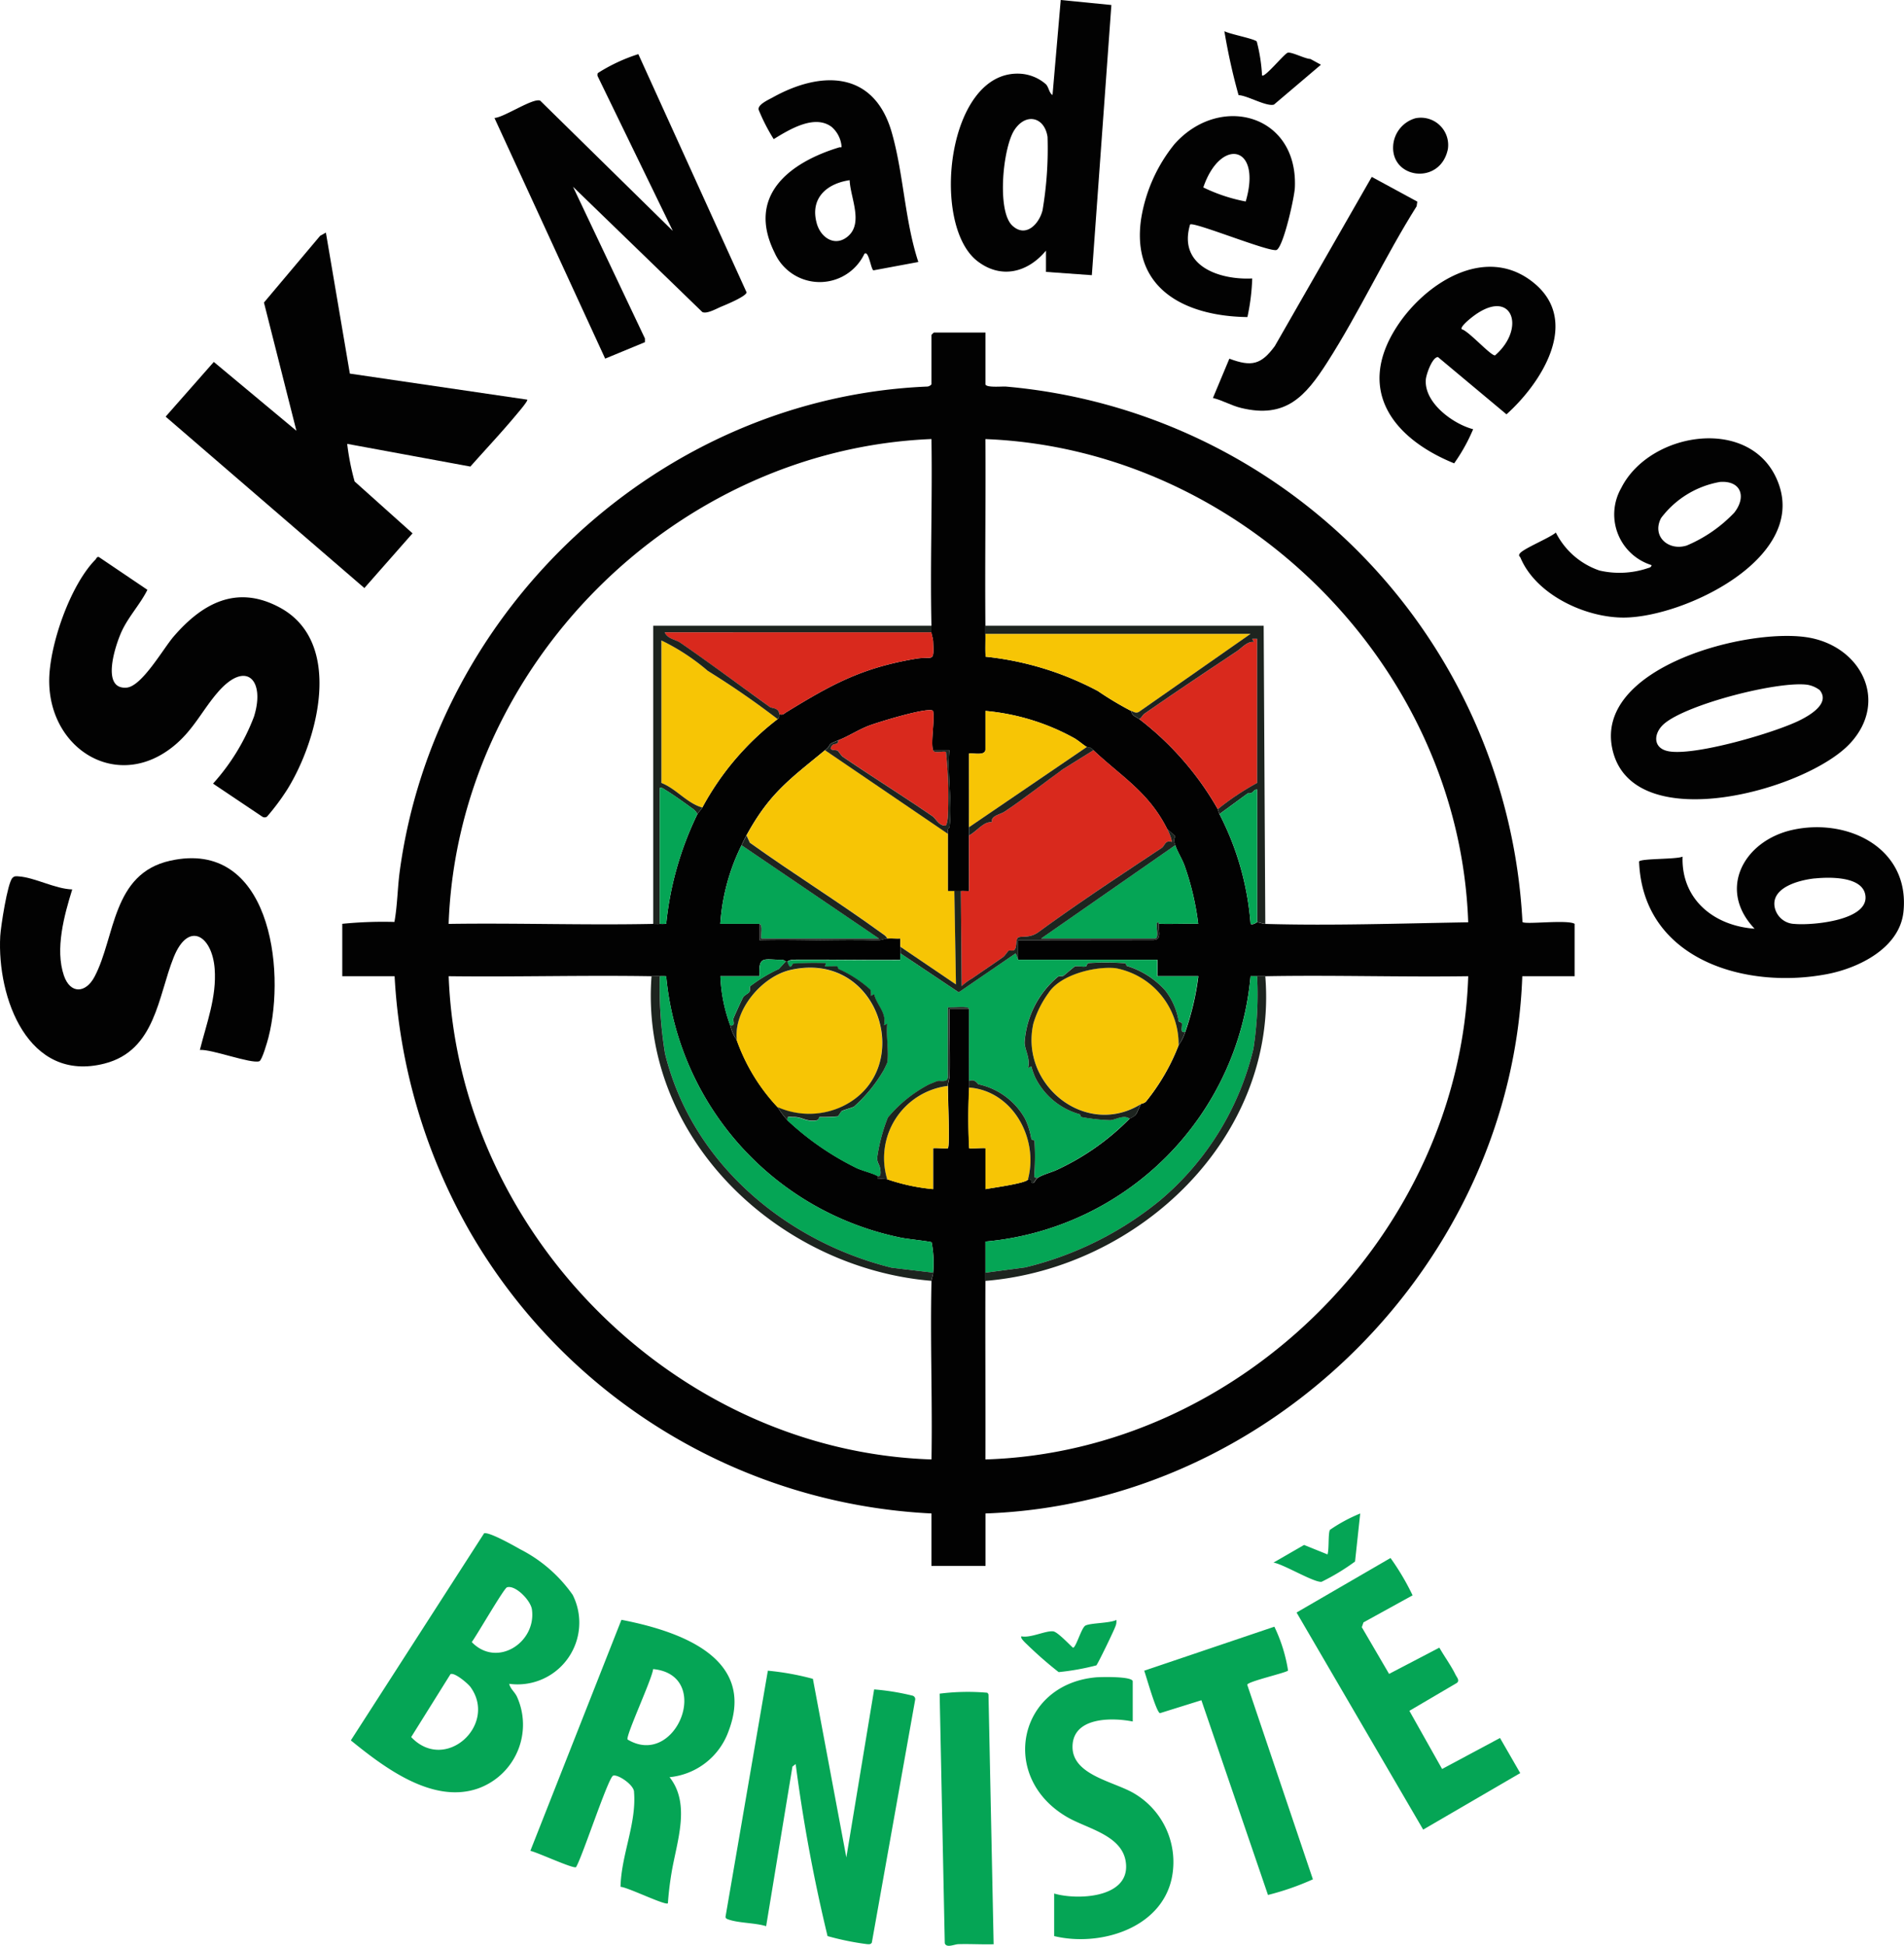 <svg xmlns="http://www.w3.org/2000/svg" xmlns:xlink="http://www.w3.org/1999/xlink" width="137" height="140" viewBox="0 0 137 140">
  <defs>
    <clipPath id="clip-path">
      <rect id="Rectangle_4224" data-name="Rectangle 4224" width="137" height="140" fill="none"/>
    </clipPath>
  </defs>
  <g id="crest" transform="translate(-50 -729)">
    <g id="logo" transform="translate(50 729)">
      <g id="Group_2171" data-name="Group 2171" clip-path="url(#clip-path)">
        <path id="Path_5887" data-name="Path 5887" d="M96.472,48.721v3.712c0,.279,1.2.156,1.471.178A40.787,40.787,0,0,1,135.112,91.13c.13.212,3.226-.188,3.753.135v3.771H135.1c-.743,20.583-18.047,37.933-38.625,38.655v3.771H92.586v-3.771a40.655,40.655,0,0,1-33.228-20.309,41.509,41.509,0,0,1-5.4-18.346H50.193V91.265a29.549,29.549,0,0,1,3.752-.134c.218-1.2.221-2.459.387-3.679C56.91,68.518,73.146,53.406,92.292,52.61c.1,0,.294-.11.294-.177V48.9a1.2,1.2,0,0,1,.177-.177Zm-3.886,21.1c-.1-4.472.073-8.962,0-13.435-18.5.755-34.078,16.359-34.74,34.885,4.9-.073,9.819.1,14.72,0,.156,0,.315.01.471,0a3.659,3.659,0,0,0,.464-.006,23.347,23.347,0,0,1,2.244-7.89c.063-.124.257-.3.353-.471a19.907,19.907,0,0,1,5.417-6.364c.143-.084.121-.216.118-.354.294.074.317-.026.491-.133,3.239-1.984,5.4-3.2,9.353-3.863,1.216-.2,1.306.359,1.229-1.256-.011-.237-.117-.468-.122-.642,0-.157,0-.314,0-.471m3.886,0c0,.2,0,.393,0,.589.009.544-.02,1.094.013,1.637a22.043,22.043,0,0,1,8.074,2.467,23.659,23.659,0,0,0,2.394,1.434c.062.361.342.406.589.589a21.671,21.671,0,0,1,5.652,6.482,2.52,2.52,0,0,0,.118.354,20.6,20.6,0,0,1,2.238,7.9c.182.1.43-.118.471-.118.161,0,.379.112.589.118,4.858.135,9.759-.038,14.6-.117-.638-18.481-16.31-34.048-34.74-34.767.03,4.476-.039,8.959,0,13.435M92.7,78.773c-.185-.553.137-2.147,0-2.829-.313-.313-4.026.836-4.639,1.074-.749.29-1.458.76-2.192,1.047-.909.357-.359.226-.942.707-2.531,2.088-3.986,3.082-5.652,6.128-.138.252-.232.45-.353.707a15.081,15.081,0,0,0-1.531,5.657h2.827v1.179c2.842-.072,5.7.093,8.544,0,.244-.007.448-.108.642-.122.31-.023.631.016.943,0,.008.195-.011.394,0,.59.008.155,0,.316,0,.471s0,.315,0,.472c-2.574.024-5.152-.03-7.727-.009a.9.9,0,0,0-.4.126h-.118a.522.522,0,0,0-.285-.123c-1.253.02-1.7-.356-1.6,1.183H77.4a11.4,11.4,0,0,0,.707,3.535,3,3,0,0,0,.471,1.061,13.7,13.7,0,0,0,2.944,4.832,5.529,5.529,0,0,0,.707.943,20.453,20.453,0,0,0,4.984,3.438c.352.169,1.273.406,1.493.569.019.014-.031.18.012.217a2.866,2.866,0,0,1,.695.019,14.082,14.082,0,0,0,3.3.707V107.41c.187-.031,1.017.044,1.06,0,.158-.159-.014-3.858,0-4.479.005-.253.117-.5.123-.761.033-1.591-.034-3.188-.005-4.778h1.414c0,1.727-.005,3.458,0,5.185,0,.157,0,.314,0,.471a41.62,41.62,0,0,0,0,4.361c.045.046.979-.033,1.178,0v2.946c.43-.089,2.958-.419,3.062-.707.274-.092.218.215.24.23.206.147.259-.218.467-.348.389-.244,1.02-.389,1.455-.606a17.867,17.867,0,0,0,5.139-3.637c.042-.042.332-.135.465-.326s.218-.515.36-.735c.086-.054.192-.021.354-.171a14.985,14.985,0,0,0,2.355-4.071,3.428,3.428,0,0,0,.471-.943,19.254,19.254,0,0,0,.942-4.007h-2.944V93.857H98.827V92.443l9.707-.012c.688-.012.356-.653.421-1.166.939.024,1.886-.017,2.826,0a19.6,19.6,0,0,0-.972-4.153c-.179-.507-.533-1.05-.677-1.5-.08-.252-.154-.342,0-.638l-.589-.54c-1.334-2.657-3.305-3.772-5.3-5.657-.345-.326-.116-.076-.471-.236-.168-.076-.655-.5-.94-.651a16.133,16.133,0,0,0-6.361-1.942v2.769c0,.479-.864.251-1.178.294,0,1.766.006,3.537,0,5.3,0,.2,0,.393,0,.589-.006,1.334,0,2.673,0,4.007-.2.008-.394-.011-.589,0-.155.008-.315,0-.471,0s-.315,0-.472,0c0-1.373,0-2.752,0-4.125,0-.6.095-.254.128-.522.208-1.664-.176-3.775-.01-5.489ZM72.449,95.036c-4.863-.08-9.739.06-14.6,0,.679,18.43,16.287,34.169,34.74,34.767.073-4.277-.1-8.57,0-12.846,0-.163.112-.375.118-.589a7.714,7.714,0,0,0-.11-2.188c-.09-.061-1.805-.248-2.152-.321A21.213,21.213,0,0,1,73.5,95.042a3.569,3.569,0,0,0-.464-.006c-.194-.013-.394,0-.589,0m43.571,0c-.157,0-.315,0-.472,0a21.045,21.045,0,0,1-19.077,19.092c0,.745,0,1.495,0,2.24,0,.2,0,.393,0,.589-.016,4.28.012,8.566,0,12.846,18.422-.562,34.151-16.355,34.74-34.767-4.863.068-9.74-.089-14.6,0-.2,0-.393,0-.589,0" transform="translate(-25.565 -24.797)" fill="#020202"/>
        <path id="Path_5888" data-name="Path 5888" d="M35.821,34.081l1.724,10.146L50.306,46.1c.089.073-.668.947-.763,1.062-1.066,1.281-2.219,2.506-3.326,3.753l-8.863-1.633a17.744,17.744,0,0,0,.534,2.705l4.168,3.733-3.466,3.936L24.29,47.323l3.466-3.936L33.7,48.34l-2.335-9.227,4.041-4.8Z" transform="translate(-12.372 -17.346)" fill="#020202"/>
        <path id="Path_5889" data-name="Path 5889" d="M14.382,139.541c.481-1.919,1.217-3.811,1.064-5.838-.181-2.39-1.885-3.479-2.951-.823-1.125,2.8-1.306,6.7-4.966,7.64-5.516,1.418-7.75-4.74-7.512-9.168.035-.649.518-3.818.878-4.188.144-.148.276-.122.458-.109,1.163.084,2.613.9,3.844.938-.575,1.852-1.247,4.289-.6,6.194.456,1.336,1.563,1.305,2.211.077,1.5-2.85,1.236-7.406,5.444-8.339,7.142-1.584,8.34,7.749,7.063,12.725-.078.3-.459,1.64-.657,1.706-.6.2-3.436-.881-4.281-.814" transform="translate(0 -63.999)" fill="#020202"/>
        <path id="Path_5890" data-name="Path 5890" d="M14.283,83.97c-.5,1.008-1.327,1.888-1.824,2.931-.436.916-1.586,4.265.33,4.106,1.1-.091,2.635-2.813,3.388-3.684,2.058-2.384,4.53-3.74,7.614-2.087,4.633,2.483,2.783,9.51.558,13.094a16.627,16.627,0,0,1-1.462,1.961.3.3,0,0,1-.348-.006l-3.534-2.371A15.3,15.3,0,0,0,21.949,93.1c.83-2.63-.557-4.111-2.592-1.769-1.109,1.276-1.735,2.674-3.122,3.83-4.014,3.346-8.945.38-9.018-4.536-.038-2.566,1.5-6.979,3.323-8.825.076-.077.094-.232.257-.185Z" transform="translate(-3.676 -41.533)" fill="#020202"/>
        <path id="Path_5891" data-name="Path 5891" d="M82.865,7.932l7.787,17.137c-.026.287-1.466.882-1.811,1.024-.366.152-1.042.546-1.372.393l-9.306-9.016,5.175,10.916,0,.268-2.861,1.183L72.511,12.521c.671-.026,2.787-1.47,3.293-1.243l9.542,9.373L79.929,9.5a.461.461,0,0,1,.014-.205,12.47,12.47,0,0,1,2.923-1.367" transform="translate(-36.933 -4.034)" fill="#020202"/>
        <path id="Path_5892" data-name="Path 5892" d="M115.082,258.219l2-12.089a17.285,17.285,0,0,1,2.749.446.259.259,0,0,1,.207.274l-3.123,17.5c-.085.137-.205.114-.34.108a19.74,19.74,0,0,1-2.846-.58,117.221,117.221,0,0,1-2.294-12.377l-.231.177-1.893,11.487c-.794-.248-2-.217-2.74-.491-.093-.035-.163-.064-.186-.171l3.049-17.72a19.225,19.225,0,0,1,3.241.586Z" transform="translate(-54.184 -124.577)" fill="#05a555"/>
        <path id="Path_5893" data-name="Path 5893" d="M62.845,235.487c.078.356.386.572.554.917a4.877,4.877,0,0,1-2.761,6.6c-3.271,1.171-6.779-1.49-9.188-3.448l9.589-14.9c.359-.117,2.159.9,2.59,1.146a10.335,10.335,0,0,1,3.784,3.284,4.442,4.442,0,0,1-4.57,6.4m-.158-6.942c-.223.072-2.186,3.48-2.535,3.939,1.82,1.884,4.665.023,4.33-2.35-.093-.658-1.2-1.782-1.795-1.589m-4.067,6.25-2.826,4.524c2.453,2.593,6.22-.873,4.275-3.59-.19-.266-1.173-1.095-1.449-.934" transform="translate(-26.206 -114.336)" fill="#05a555"/>
        <path id="Path_5894" data-name="Path 5894" d="M87.8,248.666c1.549,1.954.508,4.66.137,6.913-.117.711-.207,1.442-.256,2.161-.176.181-2.9-1.163-3.409-1.185.05-2.3,1.155-4.542.973-6.807.024-.509-1.149-1.3-1.5-1.194s-2.224,5.862-2.675,6.585c-.19.138-2.826-1.088-3.286-1.172l6.553-16.624c4.059.786,9.729,2.672,7.718,7.986a5.029,5.029,0,0,1-4.262,3.337m-1.175-7.778c-.067.7-1.993,4.817-1.837,5.068,3.5,2.106,6.168-4.65,1.837-5.068" transform="translate(-39.623 -120.798)" fill="#05a555"/>
        <path id="Path_5895" data-name="Path 5895" d="M150.992.36,149.586,19.8l-3.3-.237,0-1.531c-1.3,1.57-3.221,2.078-4.934.756-3.41-2.631-2.177-13.813,3.108-13.482a3.071,3.071,0,0,1,1.829.763c.213.24.222.623.468.767L147.348,0Zm-7.137,15.864c.961.912,1.93-.085,2.184-1.093a26.51,26.51,0,0,0,.359-5.282c-.211-1.423-1.54-1.767-2.376-.508s-1.284,5.823-.166,6.883" transform="translate(-71.024)" fill="#020202"/>
        <path id="Path_5896" data-name="Path 5896" d="M253.476,100.879c-3.076,3.377-15.462,6.812-17.087.642-1.607-6.1,9.895-9.04,14.2-8.2,3.711.724,5.6,4.586,2.888,7.558m-2.222-3.806a2.067,2.067,0,0,0-.859-.377c-2.1-.3-8.745,1.408-10.349,2.822-.744.656-.814,1.713.284,1.95,1.839.4,7.771-1.337,9.55-2.245.689-.351,2.155-1.2,1.375-2.15" transform="translate(-120.325 -47.425)" fill="#020202"/>
        <path id="Path_5897" data-name="Path 5897" d="M232.3,73.347a3.82,3.82,0,0,1-2.183-5.545c2.075-4.138,9.575-5.264,11.342-.264,1.905,5.391-6.833,9.54-11.108,9.583-2.781.028-6.355-1.628-7.48-4.3-.048-.115-.168-.131-.058-.3.225-.35,2.171-1.132,2.6-1.518a5.5,5.5,0,0,0,3.142,2.734A6.387,6.387,0,0,0,232,73.576c.125-.046.282-.053.3-.229m4.924-5.984a6.756,6.756,0,0,0-4.241,2.6c-.688,1.323.545,2.391,1.853,1.972a10.147,10.147,0,0,0,3.412-2.359c.9-1.144.491-2.324-1.024-2.213" transform="translate(-113.464 -32.687)" fill="#020202"/>
        <path id="Path_5898" data-name="Path 5898" d="M243.5,123.326c-.1,3.085,2.267,4.978,5.182,5.184-2.706-2.836-.768-6.336,2.727-7.11,3.98-.881,8.444,1.307,7.987,5.872-.262,2.623-3.208,4.069-5.506,4.507-5.938,1.131-13.259-1.084-13.52-8.106.164-.226,2.677-.144,3.129-.348m9.515,1.566c-1.047.108-3.086.609-2.9,2a1.5,1.5,0,0,0,1.443,1.275c1.224.118,5.478-.243,5.082-2.132-.273-1.308-2.608-1.244-3.629-1.139" transform="translate(-122.432 -61.69)" fill="#020202"/>
        <path id="Path_5899" data-name="Path 5899" d="M198.485,230.972l-3.533,1.946-.121.347,1.963,3.36,3.618-1.889c.356.63.842,1.288,1.155,1.934.1.2.332.434.1.606l-3.413,2.006,2.354,4.184,4.167-2.23,1.455,2.526-6.983,4.066-9.11-15.619,6.76-3.923a17.792,17.792,0,0,1,1.588,2.686" transform="translate(-96.844 -116.188)" fill="#05a555"/>
        <path id="Path_5900" data-name="Path 5900" d="M122.731,24.837l-3.222.6c-.184-.028-.345-1.485-.659-1.186a3.554,3.554,0,0,1-6.458-.08c-2.052-4.124,1.1-6.5,4.635-7.578.145-.044.2.087.17-.174a2.092,2.092,0,0,0-.7-1.3c-1.234-.932-3.054.19-4.171.878a13.7,13.7,0,0,1-1.083-2.113c-.093-.369.713-.722,1.01-.887,3.543-1.97,7.3-1.891,8.565,2.511.856,2.985.934,6.345,1.915,9.33m-4.943-5.888c-1.684.25-2.874,1.327-2.36,3.129.3,1.043,1.349,1.707,2.271.88,1.079-.97.131-2.792.089-4.009" transform="translate(-56.655 -5.986)" fill="#020202"/>
        <path id="Path_5901" data-name="Path 5901" d="M170.773,24.811c-.888,2.967,2.074,4,4.47,3.883a15.37,15.37,0,0,1-.346,2.778c-4.425-.056-8.39-2-7.648-7.065a11.4,11.4,0,0,1,2.4-5.378c3.272-3.677,8.9-2.139,8.662,3.13-.031.688-.8,4.164-1.3,4.478-.384.244-5.979-2.052-6.237-1.826m4-1.655c1.192-4.066-1.817-4.637-3.051-1.012a12.043,12.043,0,0,0,3.051,1.012" transform="translate(-85.141 -8.659)" fill="#020202"/>
        <path id="Path_5902" data-name="Path 5902" d="M209.04,50.771a12.755,12.755,0,0,1-1.367,2.458c-4.367-1.774-7.078-5.234-4.146-9.8,2.032-3.167,6.455-6.041,9.926-3.143,3.329,2.78.466,7.195-2.015,9.417l-4.93-4.12c-.412,0-.842,1.24-.873,1.611-.136,1.677,1.952,3.2,3.405,3.58m-.824-7.192c.473.095,2.1,1.929,2.4,1.879,2.329-2.013,1.167-5.083-1.8-2.633-.133.11-.713.591-.6.754" transform="translate(-103.041 -19.892)" fill="#020202"/>
        <path id="Path_5903" data-name="Path 5903" d="M158.077,248.922c-1.524-.3-4.331-.321-4.333,1.827,0,2.067,3.066,2.5,4.488,3.38a5.73,5.73,0,0,1,2.638,6.133c-.812,3.593-5.213,4.881-8.446,4.1V261.3c1.625.48,5.3.34,5.174-2.047-.107-2.12-2.735-2.583-4.223-3.443-4.959-2.865-3.554-9.561,2.053-10.065.34-.03,2.648-.087,2.648.293Z" transform="translate(-76.572 -125.061)" fill="#05a555"/>
        <path id="Path_5904" data-name="Path 5904" d="M178.143,241.509c-.142.163-2.916.789-2.937,1.021l4.725,14a19.351,19.351,0,0,1-3.232,1.125l-4.791-14.011-2.982.932c-.27-.083-.979-2.631-1.133-3.057l9.366-3.166a11.316,11.316,0,0,1,.985,3.154" transform="translate(-85.463 -121.313)" fill="#05a555"/>
        <path id="Path_5905" data-name="Path 5905" d="M192.578,27.7l-.049.334c-2.279,3.619-4.139,7.65-6.436,11.237-1.572,2.455-2.987,4.049-6.175,3.279-.743-.179-1.325-.546-2.046-.723L179.054,39c1.6.6,2.289.432,3.271-.907L189.3,25.921Z" transform="translate(-90.597 -13.193)" fill="#020202"/>
        <path id="Path_5906" data-name="Path 5906" d="M141.681,266.057c-.842.023-1.694-.031-2.537-.006-.305.009-.857.3-.979-.072l-.369-17.953a16.108,16.108,0,0,1,3.421-.067.229.229,0,0,1,.094.141Z" transform="translate(-70.185 -126.168)" fill="#05a555"/>
        <path id="Path_5907" data-name="Path 5907" d="M181.88,5.3a12.041,12.041,0,0,1,.382,2.447c.173.206,1.607-1.571,1.849-1.632.285-.072,1.245.442,1.629.449l.76.415-3.381,2.87c-.548.16-1.9-.653-2.546-.682a43.646,43.646,0,0,1-1.02-4.6c.419.219,2.081.525,2.326.734" transform="translate(-91.454 -2.322)" fill="#020202"/>
        <path id="Path_5908" data-name="Path 5908" d="M192.995,221.757l-.372,3.457a15.7,15.7,0,0,1-2.413,1.461c-.564.051-2.721-1.263-3.455-1.385l2.2-1.268,1.687.681c.123-.379.033-1.537.176-1.769a11.354,11.354,0,0,1,2.18-1.176" transform="translate(-95.122 -112.863)" fill="#05a555"/>
        <path id="Path_5909" data-name="Path 5909" d="M155.157,240.631a17.736,17.736,0,0,1-2.711.484,28.527,28.527,0,0,1-2.268-1.983c-.088-.086-.538-.487-.408-.592.637.144,1.765-.43,2.29-.357.312.043,1.14.935,1.419,1.179.212,0,.6-1.423.884-1.589.346-.2,1.776-.169,2.235-.413a.91.91,0,0,1-.067.462c-.094.283-1.261,2.7-1.374,2.808" transform="translate(-76.272 -120.807)" fill="#05a555"/>
        <path id="Path_5910" data-name="Path 5910" d="M205.9,17.3a1.964,1.964,0,0,1,2.336,2.218c-.545,2.667-4.234,2.134-3.922-.387A2.213,2.213,0,0,1,205.9,17.3" transform="translate(-104.056 -8.791)" fill="#020202"/>
        <path id="Path_5911" data-name="Path 5911" d="M123.587,139.681l4.2,2.808,4.1-2.807.176.47h10.01v1.179h2.944a19.253,19.253,0,0,1-.942,4.007c-.419.073-.177-.383-.238-.627-.023-.09-.21-.071-.231-.161a4.886,4.886,0,0,0-.95-2.186,6.1,6.1,0,0,0-2.782-1.781c-.042-.017-.043-.173-.122-.192a19.263,19.263,0,0,0-2.574-.013c-.218.028-.156.222-.249.243-.242.054-.534-.045-.781,0-.052.01-.705.594-.824.67s-.3,0-.4.072a6.741,6.741,0,0,0-2.4,4.737c.021.553.433,1.166.247,1.826l.234-.119a5.552,5.552,0,0,0,.279.792,5.067,5.067,0,0,0,3.2,2.654c.055.014.048.189.136.205a13.28,13.28,0,0,0,2.087.226c.42-.053.981-.416,1.366-.105a17.867,17.867,0,0,1-5.139,3.637c-.436.217-1.066.362-1.455.606-.357.066-.227-.181-.236-.407a17.728,17.728,0,0,0,0-2.223c-.022-.088-.212-.072-.232-.161a5.277,5.277,0,0,0-.438-1.423,5.035,5.035,0,0,0-3.369-2.5c-.037-.007-.26-.434-.669-.234-.005-1.727,0-3.458,0-5.185-.082-.251-1.229-.059-1.531-.118v5.009c0,.425-.5.248-.745.3-.035.007-.45.181-.6.236a9.684,9.684,0,0,0-2.974,2.392,12.6,12.6,0,0,0-.744,2.738c-.084.477.134.58.189.915.016.1.13.683-.194.552-.22-.163-1.141-.4-1.493-.569a20.452,20.452,0,0,1-4.984-3.438c-.066-.356.182-.229.408-.235.667-.019.857.35,1.661.245.218-.028.155-.222.249-.243a12.88,12.88,0,0,0,1.3-.046c.048-.02.226-.346.3-.389.14-.08.745-.234.868-.312a10.672,10.672,0,0,0,2.122-2.591c.025-.048.275-.57.28-.6.111-.831-.1-1.915-.01-2.778l-.234.12c.21-.935-.521-1.433-.709-2.241l-.233.12a1.024,1.024,0,0,0-.036-.442,8.532,8.532,0,0,0-2.281-1.484c-.042-.017-.044-.172-.122-.192-.249-.061-.592.032-.86,0l.06-.235a21.718,21.718,0,0,0-2.387.037c-.028.018-.168.578-.381-.154a.9.9,0,0,1,.4-.126c2.575-.022,5.154.033,7.727.009,0-.157,0-.315,0-.472" transform="translate(-58.804 -71.092)" fill="#05a555"/>
        <path id="Path_5912" data-name="Path 5912" d="M150.451,109.921c1.994,1.885,3.966,3,5.3,5.657a3.587,3.587,0,0,1,.354.942c-.505-.159-.512.279-.745.434-2.871,1.9-6.1,4.026-8.85,6.047-.671.492-1.274.254-1.484.406-.181.131-.069.676-.253.87-.114.12-.345.02-.417.066-.087.056-.257.358-.41.466-.743.522-1.538,1.049-2.216,1.527a3.833,3.833,0,0,0-.759.556l-.058-6.835c.2-.01.394.009.589,0,0-1.334-.006-2.673,0-4.007.519-.248,1.044-1.023,1.641-.949-.082-.473.572-.531.9-.751,1.352-.9,2.874-2.094,4.2-3.052Z" transform="translate(-71.773 -55.945)" fill="#d9291d"/>
        <path id="Path_5913" data-name="Path 5913" d="M115.125,109.921l8.832,6.01c0,1.373,0,2.752,0,4.125.157,0,.315,0,.472,0l.117,6.717-4-2.711c-.01-.2.009-.395,0-.59-.311.016-.632-.022-.943,0-.07-.19-.234-.271-.385-.38-3.1-2.252-6.382-4.286-9.5-6.52l-.241-.525c1.667-3.047,3.122-4.04,5.652-6.128" transform="translate(-55.759 -55.945)" fill="#f7c505"/>
        <path id="Path_5914" data-name="Path 5914" d="M159.141,151.6c-3.959,2.461-8.735-1.385-7.739-5.8a7.274,7.274,0,0,1,1.093-2.2c.852-1.314,3.346-1.928,4.82-1.778a5.558,5.558,0,0,1,4.535,5.537,14.984,14.984,0,0,1-2.355,4.071c-.162.151-.268.118-.354.171" transform="translate(-77.047 -72.17)" fill="#f7c505"/>
        <path id="Path_5915" data-name="Path 5915" d="M108.013,147.01c-.239-2.156,1.811-4.569,3.86-5.036,6.445-1.467,9.075,7.2,3.781,9.795a5.6,5.6,0,0,1-4.7.073,13.7,13.7,0,0,1-2.944-4.832" transform="translate(-55.006 -72.174)" fill="#f7c505"/>
        <path id="Path_5916" data-name="Path 5916" d="M116.668,92.641c0,.174.111.405.122.642.077,1.615-.013,1.053-1.229,1.256-3.951.658-6.114,1.878-9.353,3.863-.174.107-.2.206-.491.133-.012-.463-.541-.417-.669-.51C102.9,96.482,100.8,94.912,98.6,93.4c-.361-.249-.938-.279-1.131-.756Z" transform="translate(-49.647 -47.15)" fill="#d9291d"/>
        <path id="Path_5917" data-name="Path 5917" d="M144.509,92.881h19.076l-8.013,5.6c-.228.151-.39,0-.583-.059a23.661,23.661,0,0,1-2.394-1.434,22.043,22.043,0,0,0-8.074-2.467c-.033-.543,0-1.093-.013-1.637" transform="translate(-73.603 -47.273)" fill="#f7c505"/>
        <path id="Path_5918" data-name="Path 5918" d="M167.073,99.376c.166-.093.23-.288.381-.393,2.241-1.556,4.477-3.048,6.64-4.486.343-.228.772-.749,1.224-.661l-.12-.234h.354v10.371a18.642,18.642,0,0,0-2.826,1.886,21.671,21.671,0,0,0-5.652-6.482" transform="translate(-85.097 -47.639)" fill="#d9291d"/>
        <path id="Path_5919" data-name="Path 5919" d="M99.937,105.862c-1.1-.3-1.879-1.355-2.944-1.768V93.841a15.452,15.452,0,0,1,3.343,2.193,60.727,60.727,0,0,1,5.018,3.464,19.907,19.907,0,0,0-5.417,6.364" transform="translate(-49.402 -47.761)" fill="#f7c505"/>
        <path id="Path_5920" data-name="Path 5920" d="M164.06,143.039a25.72,25.72,0,0,1-.265,5.215,20.464,20.464,0,0,1-6.739,10.928,24.364,24.364,0,0,1-9.686,4.808l-2.858.381c0-.745,0-1.495,0-2.24a21.045,21.045,0,0,0,19.077-19.092c.157,0,.315,0,.472,0" transform="translate(-73.605 -72.8)" fill="#05a555"/>
        <path id="Path_5921" data-name="Path 5921" d="M96.746,143.034a3.57,3.57,0,0,1,.464.006,21.213,21.213,0,0,0,16.94,18.815c.347.073,2.062.26,2.152.321a7.715,7.715,0,0,1,.11,2.188l-2.982-.356c-7.486-1.854-14.343-7.423-16.3-15.4a29.715,29.715,0,0,1-.38-5.571" transform="translate(-49.274 -72.795)" fill="#05a555"/>
        <path id="Path_5922" data-name="Path 5922" d="M162.329,123.841c.144.453.5,1,.677,1.5a19.6,19.6,0,0,1,.971,4.153c-.94-.016-1.887.024-2.826,0-.016,0-.037-.117-.058-.116-.285.018.152,1.177-.236,1.177h-8.184Z" transform="translate(-77.763 -63.03)" fill="#05a555"/>
        <path id="Path_5923" data-name="Path 5923" d="M107.163,123.841l9.892,6.717h-8.479c-.047-.252.123-.982-.118-1.061h-2.827a15.081,15.081,0,0,1,1.531-5.657" transform="translate(-53.803 -63.03)" fill="#05a555"/>
        <path id="Path_5924" data-name="Path 5924" d="M122.361,106.226c.734-.288,1.443-.757,2.192-1.047.612-.238,4.326-1.388,4.639-1.074.137.682-.186,2.276,0,2.829.092.275.794.014.93.131a31.7,31.7,0,0,1,.136,4.648c-.009.13-.067.652-.188.647-.483,0-.674-.507-.915-.673-2.107-1.447-4.386-2.87-6.466-4.287-.105-.072-.325-.415-.359-.43-.192-.083-.735.041-.385-.4.1-.122.474-.025.417-.347" transform="translate(-62.052 -52.957)" fill="#d9291d"/>
        <path id="Path_5925" data-name="Path 5925" d="M150.59,106.754l-8.479,5.775c.006-1.766,0-3.537,0-5.3.315-.043,1.178.185,1.178-.294v-2.769a16.133,16.133,0,0,1,6.361,1.942c.285.148.771.575.94.651" transform="translate(-72.383 -53.014)" fill="#f7c505"/>
        <path id="Path_5926" data-name="Path 5926" d="M144.512,91.68h20.019l.117,21.449c-.21-.006-.428-.118-.589-.118v-9.545c-.325,0-.24.332-.667.274l-2.041,1.493a2.522,2.522,0,0,1-.118-.354,18.643,18.643,0,0,1,2.826-1.886V92.623h-.354l.12.234c-.452-.088-.88.434-1.224.661-2.163,1.437-4.4,2.93-6.64,4.486-.151.105-.215.3-.381.393-.246-.184-.527-.228-.589-.589.193.063.355.21.583.059l8.013-5.6H144.512c0-.2,0-.393,0-.589" transform="translate(-73.605 -46.661)" fill="#1d241f"/>
        <path id="Path_5927" data-name="Path 5927" d="M115.811,91.68c0,.157,0,.315,0,.471H96.617c.193.477.77.507,1.131.756,2.2,1.514,4.293,3.084,6.442,4.626.129.092.657.047.669.51,0,.137.025.269-.118.354a60.726,60.726,0,0,0-5.018-3.464,15.452,15.452,0,0,0-3.343-2.192v10.253c1.065.412,1.845,1.465,2.944,1.768-.1.176-.29.347-.353.471a1.128,1.128,0,0,0-.36-.4c-.543-.393-1.4-1.013-1.957-1.343-.131-.078-.219-.174-.391-.138v9.781c-.156.01-.315,0-.471,0V91.68Z" transform="translate(-48.791 -46.661)" fill="#1d241f"/>
        <path id="Path_5928" data-name="Path 5928" d="M134.205,159.121c-.014.621.158,4.32,0,4.479-.043.044-.873-.032-1.06,0v2.946a14.083,14.083,0,0,1-3.3-.707,5.23,5.23,0,0,1,4.357-6.717" transform="translate(-66.007 -80.986)" fill="#f7c505"/>
        <path id="Path_5929" data-name="Path 5929" d="M146.281,165.961c-.1.288-2.632.618-3.062.707v-2.946c-.2-.033-1.133.046-1.178,0a41.624,41.624,0,0,1,0-4.361c3.149.237,5.024,3.68,4.239,6.6" transform="translate(-72.313 -81.108)" fill="#f7c505"/>
        <path id="Path_5930" data-name="Path 5930" d="M96.086,143.036a29.714,29.714,0,0,0,.38,5.571c1.961,7.981,8.819,13.55,16.3,15.4l2.982.356c-.006.214-.114.427-.118.589-11.078-.929-21.01-10.348-20.137-21.92.2,0,.394-.013.589,0" transform="translate(-48.613 -72.797)" fill="#1d241f"/>
        <path id="Path_5931" data-name="Path 5931" d="M164.649,143.04c.937,11.571-9.08,21.008-20.137,21.92,0-.2,0-.393,0-.589l2.858-.381a24.364,24.364,0,0,0,9.686-4.808,20.464,20.464,0,0,0,6.739-10.928,25.722,25.722,0,0,0,.265-5.215c.2,0,.393,0,.589,0" transform="translate(-73.606 -72.8)" fill="#1d241f"/>
        <path id="Path_5932" data-name="Path 5932" d="M99.461,117.319a23.347,23.347,0,0,0-2.244,7.89,3.658,3.658,0,0,1-.464.006v-9.781c.172-.036.26.06.391.138.553.329,1.414.949,1.957,1.343a1.128,1.128,0,0,1,.36.4" transform="translate(-49.28 -58.747)" fill="#05a555"/>
        <path id="Path_5933" data-name="Path 5933" d="M178.833,117.449l2.041-1.493c.427.058.342-.279.667-.274v9.545c-.041,0-.288.214-.471.118a20.6,20.6,0,0,0-2.238-7.9" transform="translate(-91.087 -58.877)" fill="#05a555"/>
        <path id="Path_5934" data-name="Path 5934" d="M151.228,121.441l.589.54c-.154.3-.08.386,0,.638l-9.656,6.717h8.184c.388,0-.048-1.158.236-1.177.021,0,.042.115.058.116-.065.513.267,1.154-.421,1.166l-9.707.012v1.415l-.176-.47-4.1,2.807-4.2-2.808c0-.156.008-.316,0-.471l4,2.711-.117-6.717c.156,0,.316.008.471,0l.058,6.835a3.832,3.832,0,0,1,.759-.556c.678-.478,1.472-1,2.216-1.527.153-.108.322-.409.41-.466.072-.046.3.055.417-.066.184-.194.073-.74.253-.87.21-.151.813.086,1.484-.406,2.754-2.022,5.979-4.144,8.85-6.047.234-.155.24-.593.745-.434a3.588,3.588,0,0,0-.354-.942" transform="translate(-67.25 -61.808)" fill="#1d241f"/>
        <path id="Path_5935" data-name="Path 5935" d="M157.8,152.269c-.385-.311-.946.053-1.366.105a13.278,13.278,0,0,1-2.087-.226c-.088-.017-.08-.191-.136-.205a5.066,5.066,0,0,1-3.2-2.654,5.549,5.549,0,0,1-.279-.792l-.234.12c.185-.66-.226-1.273-.247-1.826a6.741,6.741,0,0,1,2.4-4.737c.1-.068.294,0,.4-.072s.772-.66.824-.67c.246-.05.539.049.781,0,.093-.02.03-.214.249-.243a19.268,19.268,0,0,1,2.574.013c.079.02.08.175.122.193a6.1,6.1,0,0,1,2.782,1.781,4.886,4.886,0,0,1,.95,2.186c.02.09.208.071.231.161.061.243-.181.7.238.627a3.428,3.428,0,0,1-.471.943,5.558,5.558,0,0,0-4.535-5.537c-1.473-.15-3.967.464-4.82,1.778a7.275,7.275,0,0,0-1.093,2.2c-1,4.415,3.78,8.261,7.739,5.8-.142.22-.216.529-.36.735s-.423.284-.465.326" transform="translate(-76.527 -71.777)" fill="#1d241f"/>
        <path id="Path_5936" data-name="Path 5936" d="M111.195,140.881c.213.732.352.172.381.154a21.718,21.718,0,0,1,2.387-.037l-.06.235c.268.037.611-.057.86,0,.078.02.08.175.122.192a8.532,8.532,0,0,1,2.281,1.484,1.024,1.024,0,0,1,.036.442l.233-.12c.188.808.919,1.306.709,2.241l.234-.12c-.09.863.121,1.947.01,2.778,0,.034-.255.557-.28.6a10.673,10.673,0,0,1-2.122,2.591c-.123.078-.728.232-.868.312-.076.043-.253.369-.3.389a12.88,12.88,0,0,1-1.3.046c-.094.021-.031.215-.249.243-.8.105-.994-.264-1.661-.245-.226.006-.473-.12-.408.235a5.528,5.528,0,0,1-.707-.943,5.6,5.6,0,0,0,4.7-.073c5.294-2.592,2.664-11.262-3.781-9.795-2.049.466-4.1,2.879-3.86,5.036a3,3,0,0,1-.471-1.061c.4.074.175-.282.237-.507.025-.09.646-1.447.7-1.527.079-.114.4-.286.439-.358.07-.129,0-.337.056-.413a10.7,10.7,0,0,1,2.059-1.242l.511-.549h.118" transform="translate(-54.537 -71.702)" fill="#1d241f"/>
        <path id="Path_5937" data-name="Path 5937" d="M110.343,140.726l-.511.549a10.7,10.7,0,0,0-2.059,1.242c-.059.077.013.285-.056.413-.039.073-.36.244-.439.358-.055.08-.677,1.437-.7,1.527-.062.225.167.58-.237.507a11.4,11.4,0,0,1-.707-3.535h2.826c-.1-1.539.346-1.163,1.6-1.183a.522.522,0,0,1,.285.123" transform="translate(-53.803 -71.548)" fill="#05a555"/>
        <path id="Path_5938" data-name="Path 5938" d="M119.233,129.826c-.194.014-.4.115-.642.122-2.842.089-5.7-.076-8.544,0v-1.179c.241.079.071.808.118,1.061h8.479l-9.892-6.717c.122-.257.215-.455.353-.707l.241.525c3.119,2.234,6.4,4.268,9.5,6.52.151.11.315.191.385.38" transform="translate(-55.392 -62.297)" fill="#1d241f"/>
        <path id="Path_5939" data-name="Path 5939" d="M121.935,108.481c.057.322-.318.224-.417.347-.351.436.193.312.385.4.034.015.254.358.359.43,2.079,1.418,4.359,2.84,6.466,4.287.241.166.432.67.915.673.121.005.179-.517.188-.647a31.7,31.7,0,0,0-.136-4.648c-.136-.116-.838.144-.93-.131h1.178c-.166,1.714.217,3.825.01,5.489-.033.268-.129-.08-.128.522l-8.832-6.01c.583-.481.033-.35.942-.707" transform="translate(-61.627 -55.212)" fill="#1d241f"/>
        <path id="Path_5940" data-name="Path 5940" d="M135.252,147.7h-1.414c-.028,1.59.038,3.187.005,4.778-.005.266-.117.508-.123.761a5.23,5.23,0,0,0-4.357,6.717,2.864,2.864,0,0,0-.695-.019c-.043-.036.007-.2-.012-.217.323.131.21-.456.194-.552-.055-.335-.273-.438-.189-.915a12.6,12.6,0,0,1,.744-2.738,9.684,9.684,0,0,1,2.974-2.392c.145-.055.56-.229.6-.236.249-.049.745.128.745-.3v-5.009c.3.058,1.449-.133,1.531.118" transform="translate(-65.523 -75.107)" fill="#1d241f"/>
        <path id="Path_5941" data-name="Path 5941" d="M150.592,109.441c.355.16.126-.09.471.236l-2.209,1.376c-1.322.958-2.844,2.155-4.2,3.052-.332.219-.986.277-.9.751-.6-.074-1.123.7-1.641.949,0-.2,0-.393,0-.589Z" transform="translate(-72.384 -55.701)" fill="#1d241f"/>
        <path id="Path_5942" data-name="Path 5942" d="M142.113,158.346c.409-.2.632.227.669.234a5.035,5.035,0,0,1,3.369,2.5,5.275,5.275,0,0,1,.438,1.423c.02.089.21.073.232.161a17.728,17.728,0,0,1,0,2.223c.009.226-.121.473.236.407-.208.13-.261.495-.467.348-.022-.016.034-.322-.24-.23.785-2.919-1.09-6.363-4.239-6.6,0-.157,0-.314,0-.471" transform="translate(-72.384 -80.564)" fill="#1d241f"/>
      </g>
    </g>
  </g>
</svg>

